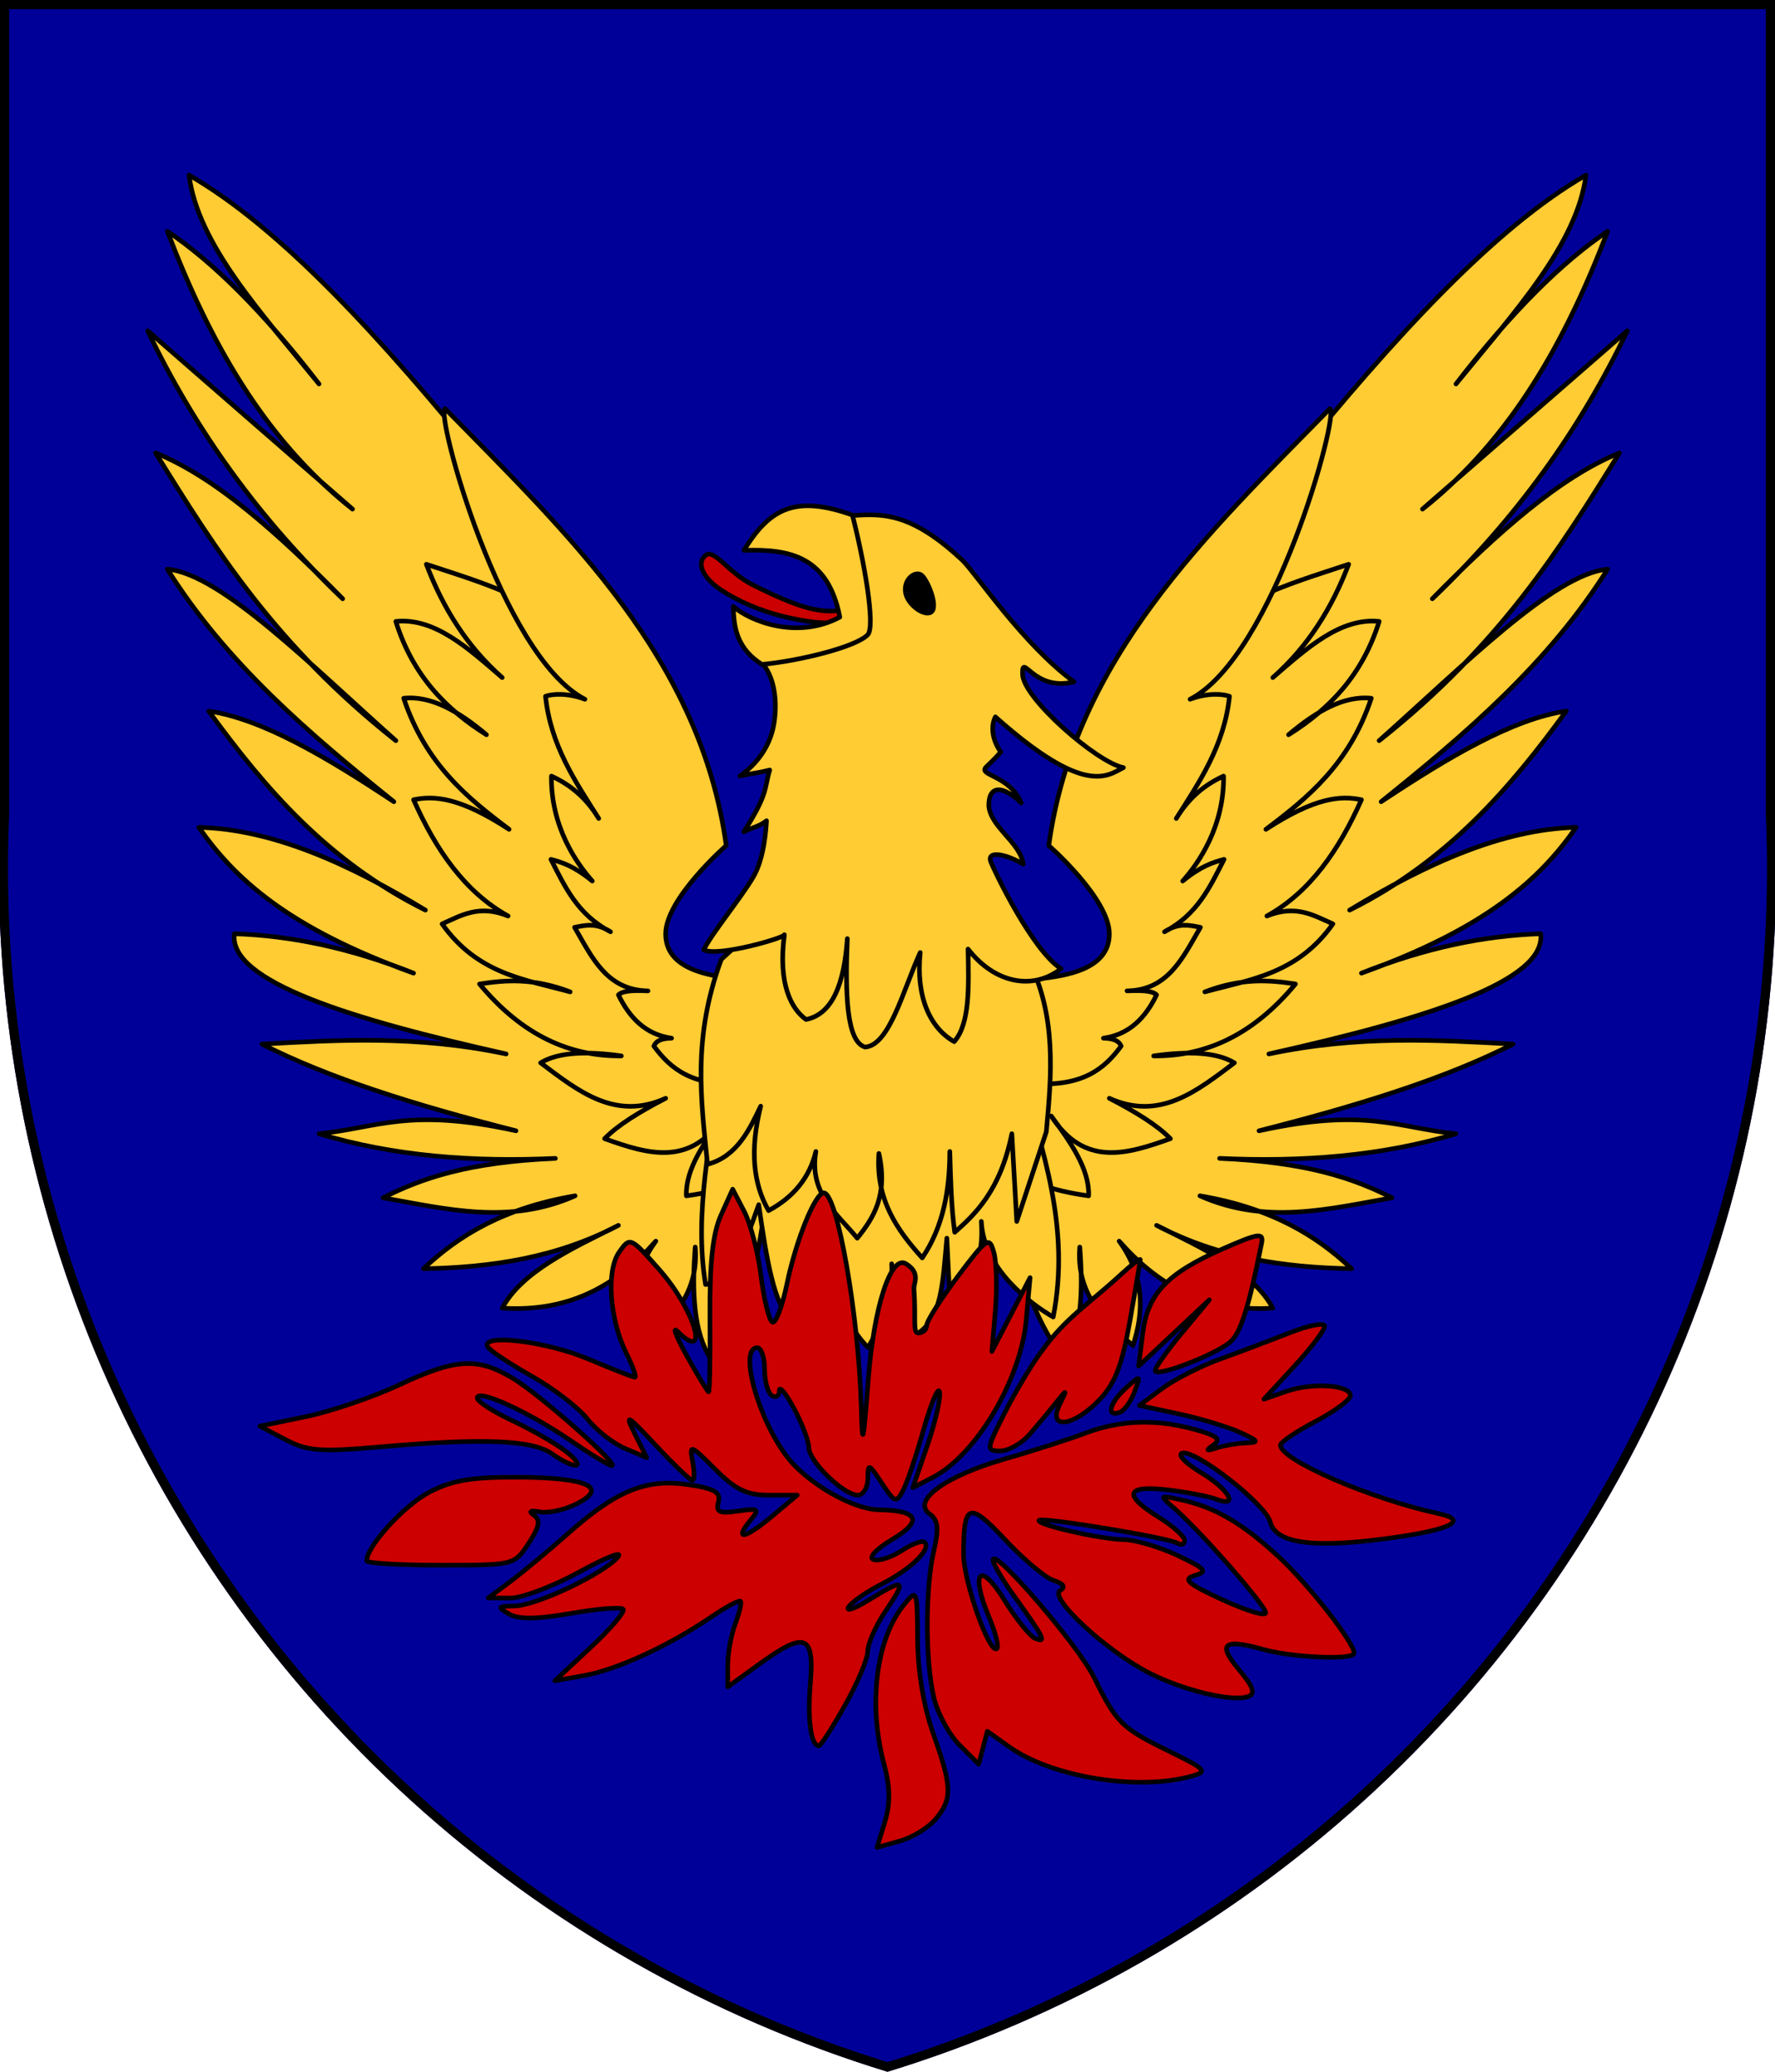 <?xml version="1.0" encoding="UTF-8"?>
<svg xmlns="http://www.w3.org/2000/svg" xmlns:xlink="http://www.w3.org/1999/xlink" width="192" height="224" viewBox="0,0 192,224">
	<clipPath id="clip">
		<path id="shield" d="M 0,0 v 88 a 136 136 0 0 0 96,136 a 136 136 0 0 0 96,-136 v -88 z"/>
	</clipPath>
	<use xlink:href="#shield" clip-path="url(#clip)" fill="#009" stroke="#000" stroke-width="2"/>
	<g fill="#fc3" fill-rule="evenodd" stroke="#000" stroke-width=".5" stroke-linejoin="round">
		<g id="wing">
			<path d="M 52.405,50.251 C 41.296,36.618 30.428,24.673 20.447,18.932 C 21.387,26.46 28.404,33.988 34.508,41.516 C 28.453,33.664 23.023,28.312 18.103,25.004 C 22.61,36.825 28.533,47.465 38.13,55.044 L 15.973,35.763 C 21.057,46.395 28.004,56.095 37.065,64.738 C 30.089,57.653 23.237,51.547 16.825,48.972 C 23.278,59.341 29.712,69.709 42.817,80.078 C 33.793,72.064 23.905,62.037 18.103,61.542 C 24.492,71.7 33.42,79.32 42.604,86.682 C 35.384,81.891 28.393,77.74 22.577,76.882 C 28.669,85.237 35.429,93.133 46.013,98.4 C 37.727,93.392 29.516,89.656 21.512,89.452 C 25.332,94.931 31.061,100.302 44.735,105.218 C 37.828,102.464 31.402,101.155 25.347,100.957 C 24.713,106.13 37.913,110.188 54.748,113.953 C 45.008,111.917 36.687,112.435 28.33,112.888 C 35.57,116.56 44.691,119.434 55.813,122.262 C 44.197,119.714 40.828,121.954 34.508,122.582 C 42.569,125.007 51.163,125.656 60.074,125.245 C 50.621,125.642 45.541,127.42 41.432,129.506 C 48.277,130.714 55.087,132.462 62.205,129.293 C 54.455,130.616 49.593,133.591 45.8,137.176 C 53.07,137.047 60.188,136.009 66.892,132.488 C 61.749,135.038 56.433,137.509 54.322,141.437 C 61.789,141.914 66.868,138.809 70.94,134.193 C 68.206,137.957 68.22,141.721 69.449,145.485 C 72.669,142.735 75.611,139.815 75.201,134.832 C 74.826,139.705 75.021,144.08 76.905,146.976 C 84.031,137.374 83.173,124.815 82.871,112.462 L 73.923,108.627 L 66.466,93.926 L 67.318,77.308 z"/>
			<path d="M 66.359,72.408 C 59.613,64.944 52.866,63.269 46.119,61.01 C 47.921,65.759 50.534,69.93 54.322,73.26 C 50.661,70.105 47.03,66.759 42.817,67.188 C 44.639,73.037 48.249,76.702 52.618,79.439 C 49.635,76.924 46.652,75.185 43.669,75.497 C 46.028,82.562 50.479,86.226 55.068,89.665 C 49.734,86.196 46.976,86.004 44.735,86.469 C 47.155,91.895 50.276,96.445 54.961,99.039 C 51.802,97.763 49.891,98.984 47.824,99.892 C 51.649,105.31 56.762,105.896 61.672,107.242 C 57.699,105.722 54.725,105.95 51.872,106.39 C 56.531,112.006 61.701,114.226 67.212,114.166 C 63.532,113.647 60.455,113.73 58.477,114.912 C 62.542,117.967 66.559,121.217 72.005,118.747 C 69.182,120.203 66.808,121.658 65.401,123.114 C 70.081,124.79 74.723,126.22 78.29,120.664 C 76.16,123.54 74.144,126.417 74.242,129.293 C 82.238,128.231 85.895,124.803 87.665,120.345 C 81.194,116.832 76.133,112.067 72.218,106.283 C 67.479,95.961 64.594,84.993 66.359,72.408 z"/>
			<path d="M 79.888,105.857 C 76.465,105.516 71.988,104.725 72.005,100.957 C 72.022,97.135 78.557,91.423 78.557,91.423 C 75.766,71.185 61.449,57.776 48.144,44.179 C 47.065,44.641 54.22,70.965 63.27,75.604 C 61.412,74.901 59.753,75.011 59.009,75.284 C 59.552,80.594 62.28,84.58 64.762,88.493 C 63.371,86.183 61.606,84.807 59.648,83.913 C 59.574,89.359 62.354,93.348 64.069,95.258 C 62.128,93.667 60.839,93.25 59.595,92.914 C 61.1,95.867 62.469,98.892 66.04,100.744 C 64.458,99.726 63.321,100.045 62.152,100.264 C 64.03,103.483 65.608,107.066 70.088,107.135 C 67.93,107.025 67.218,107.249 66.892,107.561 C 68.111,110.077 69.867,111.859 72.644,112.249 C 71.311,112.272 70.938,112.656 70.727,113.101 C 72.514,115.534 74.876,117.525 80.314,117.149 z"/>
		</g>
		<use xlink:href="#wing" x="-192" transform="scale(-1,1)"/>
		<path d="M 78.024,115.125 C 76.889,123.106 75.047,131.166 76.32,138.88 C 78.96,138.714 80.547,134.598 82.072,130.251 C 82.94,136.394 83.761,141.008 85.481,142.608 C 87.441,141.015 88.562,137.24 89.103,131.956 C 89.847,138.092 90.895,142.664 93.896,145.698 C 95.634,142.68 96.622,140.459 96.453,136.643 C 96.637,139.903 97.34,142.644 99.223,144.206 C 101.846,142.531 101.98,138.825 102.418,133.873 L 102.738,140.478 C 104.584,138.649 106.511,136.93 106.147,132.062 C 106.399,137.266 111.564,141.037 113.923,142.395 C 115.819,132.742 112.78,124.323 110.301,115.764 z"/>
		<path d="M 78.024,103.727 C 74.862,112.254 75.844,119.006 76.533,125.884 C 79.732,125.037 81.064,122.139 82.285,119.599 C 81.073,124.41 81.51,128.067 83.137,130.891 C 85.808,129.45 87.568,127.36 88.25,124.499 C 87.489,129.058 90.545,131.187 92.725,133.873 C 94.535,131.643 96.056,129.181 95.068,124.712 C 94.709,129.699 97.03,132.98 99.755,136.004 C 102.027,132.648 102.731,128.704 102.738,124.499 C 102.818,127.144 102.876,130.373 103.271,133.234 C 105.387,131.363 108.201,128.81 109.449,122.582 L 109.982,132.062 L 113.177,122.369 C 113.764,116.096 114.284,109.828 111.26,103.833 L 94.429,98.933 L 84.202,98.081 z"/>
		<path d="M 94.07,55.663 C 93.457,55.661 92.86,55.7 92.251,55.736 L 92.426,67.548 L 82.359,71.606 C 84.185,73.578 84.054,77.177 83.538,79.069 C 82.98,81.114 81.676,82.748 80.032,83.898 C 81.429,83.594 81.996,83.578 83.261,83.258 C 82.662,85.175 83.147,85.758 80.454,89.935 C 81.627,89.359 82.132,89.356 82.912,88.742 C 82.863,89.511 82.688,92.751 81.487,94.809 C 80.168,97.068 76.876,101.076 76.128,102.69 C 77.592,103.515 84.951,101.376 84.847,101.064 C 84.128,106.418 85.615,109.1 87.189,110.228 C 90.078,109.648 91.317,106.318 91.655,101.485 C 91.408,107.556 91.571,112.625 93.575,113.21 C 96.21,113.038 97.684,107.057 99.539,102.984 C 99.057,107.732 100.576,111.136 103.215,112.622 C 104.928,110.688 104.796,106.623 104.713,102.614 C 107.605,106.341 111.744,107.114 114.778,104.734 C 111.65,102.771 107.507,94.064 107.172,93.173 C 106.718,91.971 108.692,92.258 110.686,93.434 C 110.349,91.071 107.17,89.457 106.959,87.148 C 106.93,84.698 108.659,85.033 110.464,86.812 C 109.169,83.732 105.658,83.876 106.708,82.892 C 107.733,81.931 108.253,81.309 108.253,81.309 C 107.141,79.746 107.273,78.254 107.671,77.512 C 117.411,86.183 119.792,83.856 121.519,82.996 C 118.67,82.447 110.667,75.494 110.609,72.898 C 110.554,70.448 111.754,74.822 116.177,73.721 C 110.594,69.629 105.477,61.859 104.092,60.565 C 99.593,56.36 96.726,55.671 94.07,55.663 z"/>
		<path d="M 100.801,66.109 C 101.445,65.425 100.338,62.746 99.704,62.203 C 99.07,61.659 97.756,62.551 97.938,63.995 C 98.119,65.428 100.157,66.793 100.801,66.109 z" fill="#000"/>
		<path d="M 76.26,60.094 C 77.229,59.189 78.628,61.846 81.479,63.265 C 86.675,65.85 89.022,66.499 91.881,65.814 L 91.587,67.138 C 89.8,67.623 87.01,67.229 84.565,66.609 C 82.119,65.988 79.841,64.999 78.046,63.824 C 76.249,62.649 75.241,61.046 76.26,60.094 z" fill="#c00"/>
		<path d="M 80.471,59.507 C 83.318,54.816 86.203,53.56 92.202,55.686 C 93.474,60.633 94.708,67.632 93.877,68.613 C 92.635,69.951 86.438,71.464 82.416,71.84 C 79.852,70.207 79.348,68.073 79.324,65.579 C 81.153,67.158 86.209,69.198 90.843,66.726 C 89.579,60.21 85.487,59.326 80.471,59.507 z"/>
		<path d="M 101.239,196.653 C 103.033,194.476 102.995,193.217 100.966,187.489 C 99.917,184.529 99.282,180.732 99.254,177.26 C 99.211,171.783 99.199,171.753 97.754,173.537 C 94.77,177.222 93.891,184.256 95.611,190.686 C 96.3,193.264 96.328,194.981 95.711,196.99 L 94.864,199.75 L 97.354,199.048 C 98.724,198.662 100.472,197.585 101.239,196.653 z M 128.9,192.041 C 130.694,191.54 130.489,191.317 126.392,189.312 C 121.321,186.831 120.77,186.287 118.341,181.354 C 116.645,177.912 107.416,167.194 107.416,168.667 C 107.416,169.065 108.423,170.789 109.652,172.499 C 112.939,177.069 113.228,177.639 112.027,177.178 C 111.448,176.956 109.927,175.077 108.646,173.003 C 105.991,168.701 104.915,169.9 106.985,174.855 C 107.672,176.499 108.059,178.02 107.846,178.234 C 107.067,179.013 104.228,171.009 104.228,168.034 C 104.228,162.495 104.813,162.297 108.747,166.503 C 110.738,168.631 113.094,170.603 113.982,170.885 C 115.061,171.227 115.287,171.59 114.663,171.976 C 113.43,172.738 119.641,178.481 124.276,180.864 C 128.03,182.795 133.378,184.059 135.06,183.413 C 135.826,183.119 135.546,182.339 134.028,180.535 C 131.647,177.706 132.329,177.139 136.662,178.342 C 139.883,179.237 146.474,179.504 146.474,178.74 C 146.474,177.594 141.515,171.264 138.282,168.284 C 134.364,164.673 131.418,162.96 127.742,162.157 C 125.387,161.642 125.376,161.655 126.978,163.041 C 129.792,165.475 136.909,173.598 136.909,174.376 C 136.909,174.786 134.812,174.154 132.25,172.973 C 128.415,171.205 127.886,170.739 129.261,170.338 C 130.692,169.92 130.418,169.609 127.344,168.163 C 125.371,167.235 122.75,166.468 121.519,166.458 C 119.107,166.44 111.968,164.812 112.401,164.379 C 112.769,164.011 126.414,166.265 127.363,166.851 C 127.791,167.116 128.141,166.982 128.141,166.553 C 128.141,166.124 126.886,164.998 125.351,164.05 C 121.41,161.614 121.77,160.545 126.347,161.092 C 128.43,161.341 130.761,161.788 131.529,162.086 C 134.099,163.081 132.958,161.039 129.934,159.232 C 128.29,158.249 127.353,157.301 127.852,157.124 C 129.223,156.638 136.895,162.612 137.395,164.553 C 137.973,166.804 141.76,167.392 149.416,166.422 C 156.709,165.497 159.133,164.419 155.629,163.657 C 148.197,162.041 138.499,157.843 138.505,156.244 C 138.506,155.934 140.211,154.783 142.292,153.687 C 144.373,152.591 146.076,151.336 146.076,150.898 C 146.076,149.73 141.957,149.453 139.151,150.432 L 136.722,151.278 L 140.004,147.718 C 141.809,145.76 143.286,143.811 143.286,143.387 C 143.286,142.963 141.582,143.287 139.5,144.106 C 137.417,144.926 134.017,146.207 131.944,146.954 C 129.871,147.701 127.063,149.131 125.705,150.133 L 123.236,151.955 L 127.482,152.866 C 129.817,153.367 132.804,154.266 134.119,154.863 C 136.173,155.796 136.267,155.958 134.782,156.014 C 133.832,156.05 132.397,156.292 131.594,156.552 C 130.455,156.922 130.382,156.85 131.258,156.227 C 132.127,155.609 131.674,155.231 129.266,154.562 C 125.046,153.39 121.201,153.519 117.38,154.96 C 115.627,155.621 111.681,156.885 108.612,157.769 C 102.216,159.611 98.604,162.26 100.548,163.682 C 101.485,164.367 101.582,165.213 101.008,167.688 C 100.077,171.704 100.074,179.501 101.003,183.505 C 101.401,185.218 102.657,187.549 103.795,188.686 L 105.865,190.752 L 106.332,188.969 L 106.8,187.186 L 109.173,188.875 C 113.791,192.163 123.104,193.658 128.9,192.041 L 128.9,192.041 z M 98.861,139.34 C 98.817,138.715 99.629,137.649 97.998,136.64 C 96.366,135.632 94.526,141.268 93.922,149.124 C 93.371,156.293 93.279,156.65 93.158,152.093 C 92.896,142.269 90.565,128.977 89.105,128.977 C 88.179,128.977 86.102,134.102 85.129,138.79 C 84.609,141.296 83.893,143.167 83.538,142.948 C 83.183,142.729 82.635,140.482 82.319,137.956 C 82.003,135.43 81.184,132.287 80.499,130.971 L 79.253,128.579 L 77.996,131.369 C 77.098,133.361 76.755,136.494 76.796,142.329 C 76.827,146.822 76.766,150.499 76.66,150.499 C 76.553,150.499 75.517,148.795 74.356,146.713 C 73.195,144.63 72.699,143.375 73.252,143.923 C 76.864,147.501 75.192,141.677 71.357,137.32 C 68.194,133.726 68.148,133.706 66.968,135.39 C 65.545,137.423 65.938,142.699 67.79,146.411 C 68.474,147.783 68.871,148.905 68.672,148.905 C 68.473,148.905 66.18,148.008 63.576,146.912 C 59.022,144.995 51.848,144.151 52.768,145.64 C 53.014,146.037 55.144,147.451 57.504,148.782 C 59.863,150.114 62.576,152.199 63.534,153.416 C 64.491,154.633 66.327,156.071 67.614,156.613 L 69.954,157.597 L 68.678,155.044 C 67.541,152.77 67.788,152.904 70.942,156.278 C 72.889,158.36 74.669,160.064 74.897,160.064 C 75.125,160.064 75.139,159.16 74.928,158.055 C 74.56,156.13 74.661,156.163 77.35,158.852 C 79.578,161.081 80.781,161.658 83.195,161.658 L 86.233,161.658 L 83.474,163.972 C 80.571,166.405 79.317,166.612 81.195,164.348 C 82.197,163.141 82.067,163.048 79.83,163.377 C 77.812,163.673 77.422,163.494 77.707,162.401 C 77.983,161.345 77.3,160.949 74.471,160.524 C 69.926,159.843 66.708,161.139 61.513,165.745 C 59.35,167.662 56.509,170.026 55.198,170.999 L 52.815,172.767 L 55.141,172.792 C 56.419,172.806 59.808,171.53 62.67,169.957 C 65.533,168.384 67.416,167.649 66.856,168.324 C 65.362,170.124 58.008,173.611 55.648,173.639 C 53.829,173.661 53.767,173.753 55.065,174.508 C 56.094,175.106 58.038,175.088 61.734,174.444 C 64.604,173.944 67.153,173.737 67.4,173.984 C 67.646,174.231 66.085,176.074 63.931,178.08 L 60.014,181.728 L 63.19,181.163 C 66.715,180.536 72.332,177.952 76.859,174.876 C 78.491,173.767 79.946,172.98 80.093,173.127 C 80.24,173.274 79.991,174.364 79.54,175.549 C 79.09,176.734 78.721,178.759 78.721,180.048 L 78.721,182.393 L 82.029,179.997 C 87.084,176.335 88.095,176.686 87.658,181.956 C 87.327,185.943 87.71,188.76 88.584,188.76 C 88.775,188.76 90.041,186.792 91.399,184.388 C 92.756,181.983 93.866,179.343 93.866,178.521 C 93.866,177.698 94.752,175.72 95.835,174.125 C 98.122,170.753 97.867,170.591 94.018,172.97 C 92.464,173.93 91.46,174.284 91.786,173.756 C 92.113,173.227 93.725,172.109 95.368,171.27 C 98.534,169.655 100.764,167.494 100.027,166.757 C 99.783,166.513 98.667,166.914 97.548,167.648 C 96.428,168.382 95.051,168.82 94.489,168.622 C 93.899,168.415 94.756,167.492 96.517,166.44 C 99.877,164.433 99.365,163.307 95.062,163.24 C 92.281,163.197 87.433,160.424 85.22,157.61 C 82.04,153.568 79.855,145.716 81.909,145.716 C 82.348,145.716 82.707,146.771 82.707,148.061 C 82.707,149.35 83.065,150.627 83.504,150.898 C 83.942,151.169 84.301,150.926 84.301,150.359 C 84.301,149.791 85.018,150.666 85.895,152.301 C 86.772,153.937 87.489,155.832 87.489,156.512 C 87.489,157.994 91.262,161.658 92.787,161.658 C 93.38,161.658 93.868,160.851 93.871,159.865 C 93.876,158.178 93.966,158.208 95.385,160.36 C 96.786,162.484 96.951,162.542 97.683,161.157 C 98.116,160.337 99.128,157.334 99.93,154.485 C 100.733,151.635 101.5,149.846 101.635,150.509 C 101.77,151.173 101.173,153.772 100.308,156.286 L 98.736,160.857 L 100.886,159.745 C 105.604,157.305 110.423,149.191 111.009,142.698 L 111.42,138.144 L 109.356,142.13 L 107.292,146.115 L 107.664,141.731 C 107.869,139.32 107.8,136.488 107.511,135.438 C 107.016,133.638 106.793,133.784 103.614,137.994 C 101.76,140.45 100.243,142.834 100.243,143.291 C 100.243,143.748 99.834,144.122 99.335,144.122 C 98.709,144.122 99.092,142.645 98.861,139.34 L 98.861,139.34 z M 57.181,166.867 C 58.35,165.085 58.494,164.34 57.766,163.835 C 57.138,163.401 57.358,163.272 58.395,163.468 C 59.272,163.633 61.017,163.263 62.273,162.645 C 65.909,160.858 63.647,159.765 56.21,159.718 C 51.037,159.685 48.944,160.031 46.439,161.334 C 43.72,162.748 39.659,167.195 39.665,168.751 C 39.666,169.015 43.259,169.231 47.649,169.231 C 55.616,169.231 55.633,169.226 57.181,166.867 L 57.181,166.867 z M 61.185,156.902 C 60.089,156.059 57.488,154.571 55.406,153.595 C 53.324,152.619 51.62,151.519 51.62,151.149 C 51.62,150.118 57.134,152.625 61.642,155.706 C 63.866,157.226 65.907,158.47 66.177,158.47 C 67.102,158.47 58.402,150.782 55.511,149.044 C 51.656,146.727 49.338,146.856 43.185,149.732 C 40.336,151.064 35.778,152.613 33.056,153.174 L 28.106,154.194 L 30.867,155.644 C 33.276,156.909 34.599,157.009 41.229,156.431 C 52.27,155.468 57.561,155.683 59.701,157.182 C 62.298,159.001 63.595,158.756 61.185,156.902 L 61.185,156.902 z M 111.375,155.082 C 112.231,154.096 113.504,152.571 114.204,151.695 C 115.445,150.139 115.455,150.143 114.606,151.894 C 113.287,154.617 116.124,154.271 118.903,151.37 C 120.625,149.573 121.371,147.649 122.225,142.801 C 122.831,139.363 123.334,136.393 123.343,136.201 C 123.351,136.01 122.372,136.762 121.166,137.873 C 117.744,141.025 115.303,142.446 112.711,146.04 C 111.677,147.396 109.877,150.389 108.712,152.691 C 106.669,156.725 106.651,156.876 108.205,156.876 C 109.092,156.876 110.519,156.069 111.375,155.082 L 111.375,155.082 z M 122.715,150.507 C 123.407,148.635 123.392,148.627 121.794,150.073 C 120.026,151.673 119.618,153.207 121.09,152.716 C 121.596,152.548 122.327,151.553 122.715,150.507 z M 133.059,145.108 C 134.192,144.157 135.089,141.338 136.467,134.407 C 136.698,133.241 136.13,133.326 132.238,135.039 C 126.21,137.692 124.136,139.89 123.598,144.2 L 123.16,147.709 L 126.988,144.122 L 130.815,140.535 L 127.884,144.066 C 126.272,146.009 124.953,147.863 124.953,148.187 C 124.953,148.968 131.361,146.534 133.059,145.108 L 133.059,145.108 z" fill="#c00"/>
	</g>
</svg>